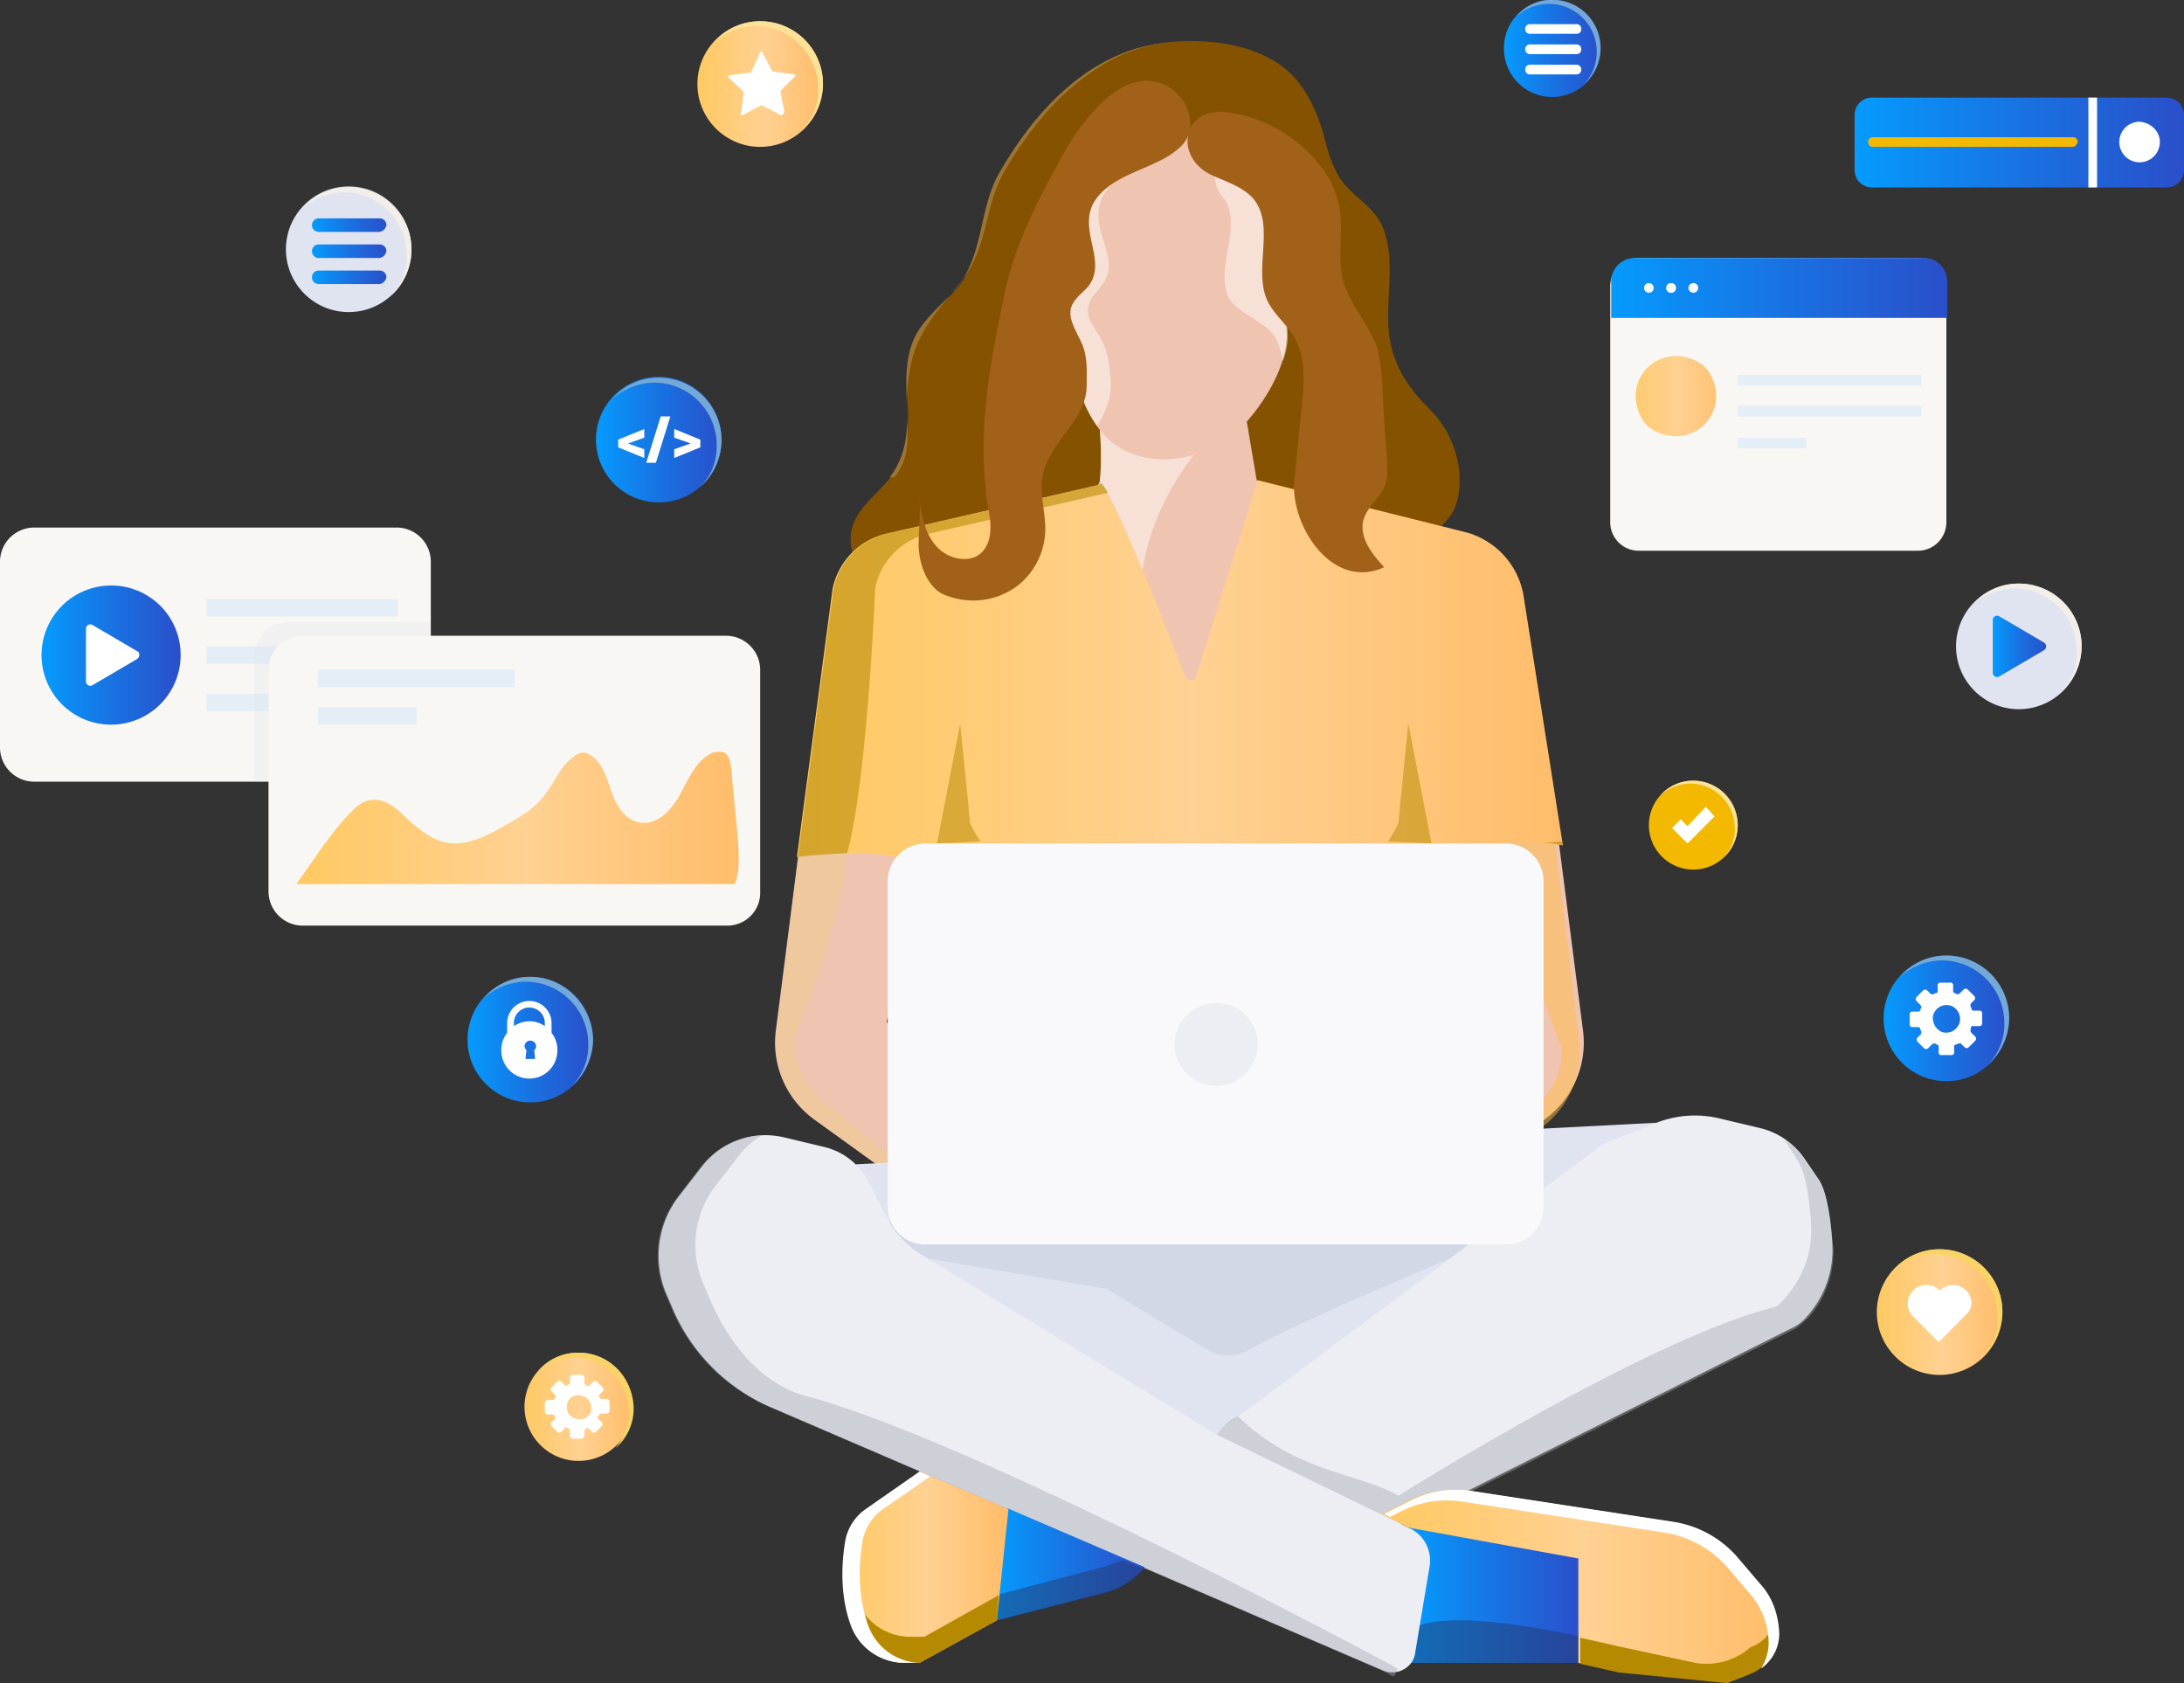 <svg id="Layer_9_Kopie" xmlns="http://www.w3.org/2000/svg" xmlns:xlink="http://www.w3.org/1999/xlink" viewBox="0 0 764.742 589.2">
  <rect x="0" y="0" width="764.742" height="589.2" fill="#333333" stroke="none"/>
  <defs>
    <style>
      .cls-1 {
        fill: #efc4b1;
      }

      .cls-2 {
        fill: #efcd88;
      }

      .cls-16, .cls-2, .cls-22, .cls-3, .cls-7 {
        opacity: 0.47;
      }

      .cls-3 {
        fill: #ffbe43;
      }

      .cls-4 {
        fill: #855300;
      }

      .cls-5 {
        fill: #39465d;
      }

      .cls-6 {
        fill: #9d7533;
      }

      .cls-18, .cls-7 {
        fill: #fff;
      }

      .cls-8 {
        fill: url(#linear-gradient);
      }

      .cls-9 {
        opacity: 0.57;
      }

      .cls-10, .cls-24 {
        fill: #b68a00;
      }

      .cls-11 {
        fill: #e0e4f0;
      }

      .cls-12, .cls-16 {
        fill: #263866;
      }

      .cls-12 {
        opacity: 0.07;
      }

      .cls-13 {
        fill: #eceef4;
      }

      .cls-14 {
        fill: #a8abb4;
        opacity: 0.43;
      }

      .cls-15 {
        fill: url(#linear-gradient-2);
      }

      .cls-17 {
        fill: url(#linear-gradient-3);
      }

      .cls-19 {
        fill: url(#linear-gradient-4);
      }

      .cls-20 {
        fill: url(#linear-gradient-5);
      }

      .cls-21 {
        fill: #f9f9fb;
      }

      .cls-23 {
        fill: #a26119;
      }

      .cls-24 {
        opacity: 0.52;
      }

      .cls-25 {
        fill: #f3b800;
      }

      .cls-26 {
        fill: #fae399;
      }

      .cls-27 {
        fill: url(#linear-gradient-6);
      }

      .cls-28 {
        fill: #74a8d7;
      }

      .cls-29 {
        fill: #f9f7f3;
      }

      .cls-30 {
        fill: url(#linear-gradient-7);
      }

      .cls-31 {
        fill: #e3eef7;
      }

      .cls-32 {
        fill: url(#linear-gradient-8);
      }

      .cls-33 {
        fill: url(#linear-gradient-9);
      }

      .cls-34 {
        fill: #f8d466;
      }

      .cls-35 {
        fill: url(#linear-gradient-10);
      }

      .cls-36 {
        fill: #f3efe8;
      }

      .cls-37 {
        fill: url(#linear-gradient-11);
      }

      .cls-38 {
        fill: url(#linear-gradient-12);
      }

      .cls-39 {
        fill: url(#linear-gradient-13);
      }

      .cls-40 {
        fill: url(#linear-gradient-14);
      }

      .cls-41 {
        fill: url(#linear-gradient-15);
      }

      .cls-42 {
        fill: #dfe2ec;
        opacity: 0.3;
      }

      .cls-43 {
        fill: url(#linear-gradient-16);
      }

      .cls-44 {
        fill: url(#linear-gradient-17);
      }

      .cls-45 {
        fill: url(#linear-gradient-18);
      }

      .cls-46 {
        fill: url(#linear-gradient-19);
      }

      .cls-47 {
        fill: url(#linear-gradient-20);
      }

      .cls-48 {
        fill: url(#linear-gradient-21);
      }
    </style>
    <linearGradient id="linear-gradient" y1="0.499" x2="1" y2="0.499" gradientUnits="objectBoundingBox">
      <stop offset="0" stop-color="#ffc962"/>
      <stop offset="0.516" stop-color="#ffd192"/>
      <stop offset="1" stop-color="#ffbd6a"/>
    </linearGradient>
    <linearGradient id="linear-gradient-2" x1="0.002" y1="0.502" x2="0.998" y2="0.502" gradientUnits="objectBoundingBox">
      <stop offset="0" stop-color="#059bfd"/>
      <stop offset="0.47" stop-color="#1775e4"/>
      <stop offset="1" stop-color="#2a4fca"/>
    </linearGradient>
    <linearGradient id="linear-gradient-3" x1="0.001" y1="0.501" x2="1.006" y2="0.501" xlink:href="#linear-gradient"/>
    <linearGradient id="linear-gradient-4" x1="-0.002" y1="0.505" x2="0.996" y2="0.505" xlink:href="#linear-gradient-2"/>
    <linearGradient id="linear-gradient-5" x1="-0.004" y1="0.5" x2="0.993" y2="0.5" xlink:href="#linear-gradient"/>
    <linearGradient id="linear-gradient-6" x1="0.003" y1="0.503" x2="1" y2="0.503" xlink:href="#linear-gradient-2"/>
    <linearGradient id="linear-gradient-7" x1="0.001" y1="0.498" x2="1.003" y2="0.498" xlink:href="#linear-gradient-2"/>
    <linearGradient id="linear-gradient-8" x1="0.001" y1="0.501" x2="0.998" y2="0.501" xlink:href="#linear-gradient-2"/>
    <linearGradient id="linear-gradient-9" x1="-0.006" y1="0.501" x2="1.002" y2="0.501" xlink:href="#linear-gradient"/>
    <linearGradient id="linear-gradient-10" x1="0.004" y1="0.501" x2="1.001" y2="0.501" xlink:href="#linear-gradient"/>
    <linearGradient id="linear-gradient-11" x1="-0.002" y1="0.463" x2="0.995" y2="0.463" xlink:href="#linear-gradient-2"/>
    <linearGradient id="linear-gradient-12" x1="-0.002" y1="0.465" x2="0.995" y2="0.465" xlink:href="#linear-gradient-2"/>
    <linearGradient id="linear-gradient-13" x1="-0.002" y1="0.467" x2="0.995" y2="0.467" xlink:href="#linear-gradient-2"/>
    <linearGradient id="linear-gradient-14" x1="0.004" y1="0.5" x2="1.003" y2="0.5" xlink:href="#linear-gradient-2"/>
    <linearGradient id="linear-gradient-15" x1="-0.008" y1="0.498" x2="1.002" y2="0.498" xlink:href="#linear-gradient-2"/>
    <linearGradient id="linear-gradient-16" x1="0" y1="0.5" x2="1.003" y2="0.5" xlink:href="#linear-gradient"/>
    <linearGradient id="linear-gradient-17" x1="-0.001" y1="0.498" x2="0.998" y2="0.498" xlink:href="#linear-gradient-2"/>
    <linearGradient id="linear-gradient-18" x1="0.002" y1="0.5" x2="0.997" y2="0.5" xlink:href="#linear-gradient"/>
    <linearGradient id="linear-gradient-19" x1="0" y1="0.498" x2="0.999" y2="0.498" xlink:href="#linear-gradient-2"/>
    <linearGradient id="linear-gradient-20" x1="-0.002" y1="0.499" x2="0.995" y2="0.499" xlink:href="#linear-gradient-2"/>
    <linearGradient id="linear-gradient-21" x1="0.002" y1="0.496" x2="1.002" y2="0.496" xlink:href="#linear-gradient"/>
  </defs>
  <g id="Group_132" data-name="Group 132" transform="translate(230.306 14.206)">
    <path id="XMLID_70_" class="cls-1" d="M91.614,81.1,80.452,168.026a33.27,33.27,0,0,0,13.191,30.441l38.9,28.073L141,181.893l-21.647-17.25,15.22-78.47Z" transform="translate(-39.158 179)"/>
    <path id="Path_539" data-name="Path 539" class="cls-2" d="M104.567,197.93c-9.809-6.765-19.279-16.573-17.588-28.411,0,0,28.411-69.338,14.882-86.926-1.691-2.029-10.823-1.015-10.823-1.015L80.552,167.49A33.27,33.27,0,0,0,93.743,197.93L132.64,226l1.353-3.382Z" transform="translate(-38.919 179.536)"/>
    <path id="XMLID_69_" class="cls-1" d="M195.382,81.1l11.162,86.926a33.271,33.271,0,0,1-13.191,30.441l-38.9,28.073L146,181.893l21.647-17.25-15.22-78.47Z" transform="translate(117.513 179)"/>
    <path id="Path_540" data-name="Path 540" class="cls-3" d="M177.126,198.83c9.809-6.765,19.279-16.573,17.588-28.411,0,0-28.411-69.338-14.882-86.926,1.691-2.029,10.823-1.015,10.823-1.015l10.485,85.911A33.271,33.271,0,0,1,187.95,198.83l-38.9,28.073-1.353-3.382Z" transform="translate(121.563 181.68)"/>
    <g id="XMLID_68_" transform="translate(67.554 0.19)">
      <path id="Path_541" data-name="Path 541" class="cls-4" d="M292.817,135.3c-2.706-3.044-5.75-5.75-8.118-9.132a37.984,37.984,0,0,1-7.779-17.25c-2.029-11.838,1.691-24.014-1.353-35.853-2.706-11.838-12.853-13.529-17.588-23.338-2.368-4.4-3.382-9.47-4.735-14.206-2.368-7.441-5.75-14.882-11.5-20.294C227.538,2.037,199.127,1.7,182.215,9.139c-18.265,7.779-31.794,24.014-41.6,40.926-7.441,12.853-5.412,28.411-14.882,40.25-4.735,5.75-11.162,10.485-14.544,16.912-4.059,7.779-3.382,17.25-3.044,26.044.338,8.456-.676,16.912-6.088,23.676-6.426,8.118-16.235,13.529-13.529,25.706,1.691,7.779,8.118,14.206,15.22,17.588,7.441,3.382,15.559,4.4,23.676,4.735,18.941.676,39.235-2.706,53.779-15.22,4.4-3.721,8.456-8.794,14.544-10.147,5.073-1.015,6.426,1.353,10.823,2.706,10.485,3.721,25.367,2.706,35.176-1.691,6.088-2.706,11.5-7.441,18.265-7.779,8.794-.338,13.867,7.441,22.661,6.765a21.5,21.5,0,0,0,16.912-11.838C303.64,156.947,300.258,144.094,292.817,135.3Z" transform="translate(-88.064 -4.256)"/>
    </g>
    <g id="Group_127" data-name="Group 127" transform="translate(81.206)">
      <g id="Group_124" data-name="Group 124" transform="translate(96.396 175.167)">
        <path id="Path_542" data-name="Path 542" class="cls-5" d="M130.07,59.07c-4.059-1.353-5.412-3.382-9.471-3.044,2.706.338,4.4,2.029,7.441,3.044a41.027,41.027,0,0,0,14.544,2.368A54.417,54.417,0,0,1,130.07,59.07Z" transform="translate(-120.6 -55.989)"/>
      </g>
      <g id="Group_125" data-name="Group 125">
        <path id="Path_543" data-name="Path 543" class="cls-6" d="M172.261,9.273C154,17.053,140.467,33.288,130.658,50.2c-7.441,12.853-5.412,28.411-14.882,40.25-4.735,5.75-11.162,10.485-14.544,16.912-4.059,7.779-3.382,17.25-3.044,26.044.338,8.456-.676,16.912-6.088,23.676h1.691c5.412-6.765,4.735-13.868,4.4-22.323-.338-8.794.676-19.617,5.073-27.4,3.382-6.765,9.809-13.529,14.206-19.279,9.47-12.176,7.441-25.367,14.882-38.22,9.809-16.912,23.338-32.808,41.6-40.926,7.1-3.044,16.235-4.735,25.367-4.735C189.511,4.2,179.7,5.891,172.261,9.273Z" transform="translate(-92.1 -4.2)"/>
      </g>
      <g id="Group_126" data-name="Group 126" transform="translate(158.969 168.765)">
        <path id="Path_544" data-name="Path 544" class="cls-5" d="M139.776,54.109H139.1c8.118.338,13.191,7.441,21.647,6.426h0C152.629,60.2,147.894,53.771,139.776,54.109Z" transform="translate(-139.1 -54.096)"/>
      </g>
    </g>
    <path id="XMLID_67_" class="cls-1" d="M156.546,44.891s1.353,13.191,0,21.985L100.4,92.92c-9.809,2.029-.676,105.19-.676,105.19H258.353s16.912-107.22,6.765-110.264L211.677,65.185,207.957,43.2Z" transform="translate(-1.943 88.71)"/>
    <path id="Path_545" data-name="Path 545" class="cls-7" d="M158.575,147.275c11.5-9.471,13.191-50.735,13.191-50.735,4.059-26.044,21.309-43.97,21.309-43.97l15.559-8.118L208.3,43.1l-51.75,2.029s1.353,13.191,0,21.985L100.4,93.158c-9.809,2.029-.676,105.19-.676,105.19h34.838S151.134,153.7,158.575,147.275Z" transform="translate(-1.943 88.472)"/>
    <path id="XMLID_66_" class="cls-8" d="M218.807,119.376S189.381,42.6,188.028,51.391L114.294,68.3A25.041,25.041,0,0,0,95.015,87.582L82.5,181.61c13.868-2.368,40.926-2.706,49.044,6.426,3.382,4.059.338,15.559.338,15.559L144.4,232.683l138,4.4,17.25-54.455s27.735-9.47,51.073-5.073L336.85,89.611a27.811,27.811,0,0,0-19.956-21.647L243.837,49.7l-21.985,70.014Z" transform="translate(-33.764 104.196)"/>
    <g id="Group_128" data-name="Group 128" class="cls-9" transform="translate(49.074 154.999)">
      <path id="Path_546" data-name="Path 546" class="cls-10" d="M109.659,86.8a24.586,24.586,0,0,1,19.279-19.279L191.172,53.32c-1.691-3.044-2.706-4.059-3.044-2.706L114.394,67.526A25.041,25.041,0,0,0,95.115,86.8L82.6,180.833c4.059-.676,17.25-1.353,17.25-1.353C106.953,153.775,109.659,86.8,109.659,86.8Z" transform="translate(-82.6 -50.026)"/>
      <path id="Path_547" data-name="Path 547" class="cls-10" d="M159.7,87.438a51.309,51.309,0,0,1,7.1,1.015l-.338-1.353C164.1,87.1,162.068,87.438,159.7,87.438Z" transform="translate(101.077 38.296)"/>
    </g>
    <path id="XMLID_65_" class="cls-11" d="M88.6,130.744l12.853,56.147,114.322,57.161,110.94-77.117L368.994,116.2Z" transform="translate(-19.232 262.62)"/>
    <path id="XMLID_64_" class="cls-12" d="M92,127.07l.676,31.117,75.764,12.853,35.176,21.309a13.6,13.6,0,0,0,13.868.338c29.088-15.9,101.47-44.647,101.47-44.647l1.691-30.441Z" transform="translate(-11.132 265.955)"/>
    <path id="XMLID_63_" class="cls-13" d="M125.8,226.895l135.969-101.47,18.6-7.441a37.079,37.079,0,0,1,22.661-1.353l14.206,3.382A26.36,26.36,0,0,1,332.121,130.5l5.073,7.441c4.059,6.088,4.735,23,4.735,23a34.722,34.722,0,0,1-8.794,24.691,14.32,14.32,0,0,1-4.4,3.721L163.005,272.556Z" transform="translate(69.39 260.836)"/>
    <path id="Path_548" data-name="Path 548" class="cls-14" d="M336.957,132.444,331.883,125a23.678,23.678,0,0,0-7.1-7.1l4.735,7.441c4.059,6.088,4.735,23,4.735,23a34.722,34.722,0,0,1-8.794,24.691c-1.353,1.691-2.706,3.382-4.4,3.721C275.4,188.59,189.826,242.708,189.826,242.708c-14.544-8.118-35.853-8.118-55.808-27.4-1.691-1.691-8.118,6.088-8.118,6.088l37.205,46,165.734-83.205a42.847,42.847,0,0,0,4.4-3.721,34.722,34.722,0,0,0,8.794-24.691C341.692,155.444,341.016,138.532,336.957,132.444Z" transform="translate(69.628 266.67)"/>
    <path id="XMLID_62_" class="cls-15" d="M146,158.1l59.867,10.823v36.529H146Z" transform="translate(117.513 362.439)"/>
    <path id="Path_549" data-name="Path 549" class="cls-16" d="M147.344,182.6h59.529v-9.132s-48.367-11.5-59.867-2.029C143.285,174.817,147.344,182.6,147.344,182.6Z" transform="translate(116.169 385.295)"/>
    <path id="XMLID_61_" class="cls-13" d="M126.059,121.574l-14.206-3.382a28,28,0,0,0-28.411,10.147l-8.118,10.485a34.122,34.122,0,0,0-4.735,33.485l2.029,4.735a65.7,65.7,0,0,0,34.5,35.514L321.9,304.9c4.735,2.029,10.485-1.015,11.162-6.088l5.073-30.441a12.48,12.48,0,0,0-6.765-13.191l-68.323-33.147L159.882,159.118a33.131,33.131,0,0,1-11.5-12.176l-6.426-12.515A23.513,23.513,0,0,0,126.059,121.574Z" transform="translate(-67.853 265.701)"/>
    <path id="Path_550" data-name="Path 550" class="cls-14" d="M120.209,208.823c-16.573-4.4-28.073-19.617-34.5-35.514l-2.029-4.735a34.121,34.121,0,0,1,4.735-33.485L96.533,124.6a26.752,26.752,0,0,1,8.118-7.1,28.674,28.674,0,0,0-21.309,10.823l-8.118,10.485a34.121,34.121,0,0,0-4.735,33.485l2.029,4.735a65.7,65.7,0,0,0,34.5,35.514L321.8,304.88c4.4,2.029,3.721,3.382,5.412-.676C327.545,304.2,179.061,224.381,120.209,208.823Z" transform="translate(-68.091 265.717)"/>
    <path id="XMLID_60_" class="cls-17" d="M143.1,162.686l10.147-5.073a35.3,35.3,0,0,1,20.294-3.044l70.69,10.823a37.142,37.142,0,0,1,22.661,12.515l7.779,9.132a26.53,26.53,0,0,1,6.426,17.25h0a15.093,15.093,0,0,1-9.809,14.206l-8.118,3.044-37.882-3.721-13.529-3.044V178.244l-59.529-10.823Z" transform="translate(110.604 353.118)"/>
    <g id="Group_129" data-name="Group 129" transform="translate(323.042 551.995)">
      <path id="Path_551" data-name="Path 551" class="cls-10" d="M223.129,177.885l-1.691,1.353A23.336,23.336,0,0,1,203.85,183.3l-26.72-5.75L163.6,174.5v9.132l13.529,3.044,37.882,3.721,7.779-3.044a15.812,15.812,0,0,0,10.147-14.882,26.111,26.111,0,0,0-.676-5.073A14.313,14.313,0,0,1,223.129,177.885Z" transform="translate(-163.6 -167.4)"/>
    </g>
    <path id="XMLID_58_" class="cls-18" d="M274.872,187.038l-7.779-9.132a37.142,37.142,0,0,0-22.661-12.515l-70.69-10.823a34.481,34.481,0,0,0-20.294,3.044L143.3,162.686l2.029,1.015,4.735-2.368a35.3,35.3,0,0,1,20.294-3.044l70.69,10.823a37.142,37.142,0,0,1,22.661,12.515l7.779,9.132a26.53,26.53,0,0,1,6.426,17.25,16.765,16.765,0,0,1-2.706,8.794,14.938,14.938,0,0,0,6.426-12.515C281.3,197.862,279.269,191.773,274.872,187.038Z" transform="translate(111.081 353.118)"/>
    <path id="XMLID_57_" class="cls-19" d="M141.42,185.526l-38.22,9.809,3.721-39.235,48.029,20.632h0A26.985,26.985,0,0,1,141.42,185.526Z" transform="translate(15.55 357.674)"/>
    <path id="Path_552" data-name="Path 552" class="cls-16" d="M141.42,163.529l-37.206,9.809-1.015,9.471L141.42,173a27.189,27.189,0,0,0,13.529-8.456l-7.441-3.044A42.825,42.825,0,0,0,141.42,163.529Z" transform="translate(15.55 370.539)"/>
    <path id="XMLID_56_" class="cls-20" d="M141.061,204.388,114,219.27h-4.735A20,20,0,0,1,89.988,205.4c-2.368-7.1-3.721-16.573-1.691-28.75a17.434,17.434,0,0,1,7.1-11.162L114.341,152.3l30.779,13.191Z" transform="translate(-22.312 348.621)"/>
    <path id="Path_553" data-name="Path 553" class="cls-10" d="M115.694,195.605h-4.735A20,20,0,0,1,91.68,181.738c-2.029-6.088-3.044-13.868-2.368-23.338a7.71,7.71,0,0,0-1.015,3.721c-2.029,12.176-.676,21.985,1.691,28.75a20,20,0,0,0,19.279,13.868H114l27.059-14.882.676-8.794Z" transform="translate(-22.312 363.154)"/>
    <path id="XMLID_55_" class="cls-18" d="M95.977,205.4c-2.368-7.1-3.721-16.573-1.691-28.75a17.434,17.434,0,0,1,7.1-11.162l16.573-11.5-3.721-1.691L95.3,165.491a17.434,17.434,0,0,0-7.1,11.162c-2.029,12.176-.676,21.985,1.691,28.75a20,20,0,0,0,19.279,13.868H113.9A19.862,19.862,0,0,1,95.977,205.4Z" transform="translate(-22.55 348.622)"/>
    <path id="XMLID_54_" class="cls-21" d="M308.368,227.666H105.091A13.207,13.207,0,0,1,91.9,214.475V100.491A13.207,13.207,0,0,1,105.091,87.3H308.368a13.207,13.207,0,0,1,13.191,13.191V214.813A13.14,13.14,0,0,1,308.368,227.666Z" transform="translate(-11.371 193.771)"/>
    <path id="XMLID_53_" class="cls-13" d="M150.688,118.344A14.544,14.544,0,1,1,136.144,103.8,14.436,14.436,0,0,1,150.688,118.344Z" transform="translate(59.384 233.079)"/>
    <g id="XMLID_52_" transform="translate(140.309 32.583)">
      <path id="Path_554" data-name="Path 554" class="cls-1" d="M192.191,41.456c-3.382-13.191-9.47-21.309-24.691-25.367-10.823-2.706-22.323-2.368-33.485-2.029a31.274,31.274,0,0,0-9.809,1.353c-10.485,4.4-7.1,16.912-8.118,24.691-.676,5.412-3.382,10.485-5.073,15.9-3.044,10.485-.676,21.647,1.691,32.47,3.044,12.176,6.765,30.1,20.632,36.529,14.544,6.765,32.132.676,41.941-10.147,7.441-8.118,14.882-21.309,14.206-31.794-.338-7.441-2.368-15.22,0-22.323a62.268,62.268,0,0,0,3.044-8.456C193.882,48.558,193.205,44.838,192.191,41.456Z" transform="translate(-109.574 -13.833)"/>
    </g>
    <g id="Group_130" data-name="Group 130" class="cls-22" transform="translate(140.309 32.555)">
      <path id="Path_555" data-name="Path 555" class="cls-18" d="M153.294,14.755c.338-.338.338-.338.338-.676a189.761,189.761,0,0,0-19.617,0,31.274,31.274,0,0,0-9.809,1.353c-10.485,4.4-7.1,16.912-8.118,24.691-.676,5.412-3.382,10.485-5.073,15.9-3.044,10.485-.676,21.647,1.691,32.47,2.029,8.456,4.4,19.617,10.485,27.735,2.706-4.735,5.073-9.809,4.735-15.22-.338-4.735-.676-9.47-2.706-13.868s-6.426-8.456-5.073-13.191c.676-3.044,3.721-5.412,5.412-8.118,6.088-9.809-7.441-20.294.676-31.794C132.662,24.9,145.853,22.534,153.294,14.755Z" transform="translate(-109.574 -13.825)"/>
    </g>
    <g id="Group_131" data-name="Group 131" class="cls-22" transform="translate(190.793 33.823)">
      <path id="Path_556" data-name="Path 556" class="cls-18" d="M131.941,15.215c-1.691-.338-3.044-.676-4.735-1.015L124.5,19.612c5.073,2.368,3.044,11.162,6.765,15.22,8.118,9.47-2.706,24.353,2.368,35.514,2.368,5.073,13.529,8.794,16.235,13.868a24.767,24.767,0,0,1,2.706,8.456,24.976,24.976,0,0,0,1.691-10.823c-.338-7.441-2.368-15.22,0-22.323a62.264,62.264,0,0,0,3.044-8.456c.676-3.382,0-7.1-.676-10.485C153.25,27.391,147.162,19.273,131.941,15.215Z" transform="translate(-124.5 -14.2)"/>
    </g>
    <g id="XMLID_51_" transform="translate(185.509 24.954)">
      <path id="Path_557" data-name="Path 557" class="cls-23" d="M192.147,142.211c1.015-2.706.676-5.75.676-8.794-.676-8.794-1.353-17.926-1.691-26.72a70.42,70.42,0,0,0-1.691-12.176c-2.706-8.118-9.132-14.882-11.838-23-2.029-7.1-.676-14.544-1.015-21.985C176.25,29.579,154.6,13.344,136,11.653c-15.22-1.353-17.588,15.9-4.735,21.985,5.073,2.368,10.823,4.059,14.544,8.118,8.118,9.47,0,24.691,5.073,35.853,2.368,5.073,7.1,8.456,9.809,13.529,3.721,6.765,3.044,15.22,2.368,22.662-1.015,8.794-1.691,17.588-2.706,26.382-1.691,15.9,13.191,39.235,31.456,30.779-4.059-4.4-8.456-9.809-7.441-15.9C185.721,149.652,190.456,146.608,192.147,142.211Z" transform="translate(-122.938 -11.578)"/>
    </g>
    <path id="Path_558" data-name="Path 558" class="cls-24" d="M143.7,116.164s3.721-5.75,3.721-7.1S150.8,74.9,150.8,74.9l8.118,41.941Z" transform="translate(112.034 164.23)"/>
    <path id="Path_559" data-name="Path 559" class="cls-24" d="M112.22,116.164s-3.721-5.75-3.721-7.1S105.118,74.9,105.118,74.9L97,116.841Z" transform="translate(0.779 164.23)"/>
    <g id="XMLID_50_" transform="translate(91.353 14.104)">
      <path id="Path_560" data-name="Path 560" class="cls-23" d="M181.349,9.825c-15.22-7.1-29.764,13.529-35.853,24.691-8.794,15.9-17.25,32.132-20.632,50.058-5.073,24.014-9.471,48.367-5.412,73.058,1.015,5.412,1.691,11.5-2.029,15.559-4.059,4.4-11.838,2.706-15.9-1.691s-5.412-10.485-6.088-16.573c.338,5.412-.338,10.823-.338,16.573.338,5.412,2.029,11.162,6.088,14.882,1.691,1.691,4.059,2.368,6.426,3.044a25.846,25.846,0,0,0,22.662-4.735,25.545,25.545,0,0,0,9.132-21.309c-.676-9.132-3.044-15.22,1.691-23.676,4.4-8.118,12.853-14.882,12.853-24.691,0-4.735.338-9.47-1.353-13.868s-5.412-9.132-4.059-13.529c1.015-3.044,4.059-5.073,6.088-7.441,7.1-9.47-5.412-20.97,3.382-31.456,7.1-8.456,20.632-9.809,28.411-16.912C193.864,25.383,189.467,13.545,181.349,9.825Z" transform="translate(-95.1 -8.37)"/>
    </g>
  </g>
  <g id="Group_133" data-name="Group 133" transform="translate(577.362 273.291)">
    <path id="XMLID_49_" class="cls-25" d="M201.817,96.359A15.559,15.559,0,1,1,186.259,80.8,15.737,15.737,0,0,1,201.817,96.359Z" transform="translate(-170.7 -80.8)"/>
    <path id="Path_561" data-name="Path 561" class="cls-26" d="M183.4,80.8a15.268,15.268,0,0,0-11.5,5.073,16.122,16.122,0,0,1,10.485-4.059,15.738,15.738,0,0,1,15.559,15.559,14.551,14.551,0,0,1-4.059,10.485A15.562,15.562,0,0,0,183.4,80.8Z" transform="translate(-167.841 -80.8)"/>
    <g id="XMLID_47_" transform="translate(8.118 9.132)">
      <path id="XMLID_48_" class="cls-18" d="M178.512,96.353,173.1,90.941l3.044-3.044,2.368,2.368,6.426-6.765,3.044,3.382Z" transform="translate(-173.1 -83.5)"/>
    </g>
  </g>
  <g id="Group_135" data-name="Group 135" transform="translate(208.689 131.91)">
    <circle id="XMLID_46_" class="cls-27" cx="21.985" cy="21.985" r="21.985"/>
    <path id="Path_562" data-name="Path 562" class="cls-28" d="M79.635,39.1A21.084,21.084,0,0,0,63.4,46.541a22.343,22.343,0,0,1,14.544-5.75A21.941,21.941,0,0,1,99.929,62.776a20.161,20.161,0,0,1-5.75,14.544,22.264,22.264,0,0,0,7.441-16.235A21.941,21.941,0,0,0,79.635,39.1Z" transform="translate(-57.65 -38.762)"/>
    <g id="Group_134" data-name="Group 134" transform="translate(7.779 13.868)">
      <path id="Path_563" data-name="Path 563" class="cls-18" d="M67.382,49.473h0l5.75,2.029v3.044L64,50.826V48.121L73.132,44.4v3.044Z" transform="translate(-64 -40.003)"/>
      <path id="Path_564" data-name="Path 564" class="cls-18" d="M70.282,59.335H66.9L71.973,43.1h3.382Z" transform="translate(-57.091 -43.1)"/>
      <path id="Path_565" data-name="Path 565" class="cls-18" d="M75.55,49.473h0L69.8,47.444V44.4l9.132,3.721v2.706L69.8,54.547V51.5Z" transform="translate(-50.183 -40.003)"/>
    </g>
  </g>
  <g id="Group_137" data-name="Group 137" transform="translate(0 184.675)">
    <path id="Path_566" data-name="Path 566" class="cls-29" d="M139.013,143.555H11.838A11.984,11.984,0,0,1,0,131.717V66.438A11.984,11.984,0,0,1,11.838,54.6H139.013a11.984,11.984,0,0,1,11.838,11.838v65.279A11.984,11.984,0,0,1,139.013,143.555Z" transform="translate(0 -54.6)"/>
    <g id="Group_136" data-name="Group 136" transform="translate(14.544 20.294)">
      <path id="XMLID_45_" class="cls-30" d="M53.005,84.953A24.353,24.353,0,1,1,28.653,60.6,24.251,24.251,0,0,1,53.005,84.953Z" transform="translate(-4.3 -60.6)"/>
      <path id="XMLID_44_" class="cls-18" d="M26.826,76.725,11.268,85.857A1.518,1.518,0,0,1,8.9,84.5V66.24a1.518,1.518,0,0,1,2.368-1.353l15.559,9.132C27.841,74.357,27.841,76.049,26.826,76.725Z" transform="translate(6.659 -51.019)"/>
    </g>
    <rect id="Rectangle_154" data-name="Rectangle 154" class="cls-31" width="66.97" height="6.088" transform="translate(72.382 25.029)"/>
    <rect id="Rectangle_155" data-name="Rectangle 155" class="cls-31" width="66.97" height="6.088" transform="translate(72.382 41.603)"/>
    <rect id="Rectangle_156" data-name="Rectangle 156" class="cls-31" width="33.485" height="6.088" transform="translate(72.382 58.176)"/>
  </g>
  <g id="Group_139" data-name="Group 139" transform="translate(659.552 334.511)">
    <circle id="XMLID_43_" class="cls-32" cx="21.985" cy="21.985" r="21.985"/>
    <path id="Path_567" data-name="Path 567" class="cls-28" d="M212.935,98.9a21.085,21.085,0,0,0-16.235,7.441,22.343,22.343,0,0,1,14.544-5.75,21.941,21.941,0,0,1,21.985,21.985,20.162,20.162,0,0,1-5.75,14.544,22.264,22.264,0,0,0,7.441-16.235A21.941,21.941,0,0,0,212.935,98.9Z" transform="translate(-190.95 -98.9)"/>
    <g id="Group_138" data-name="Group 138" transform="translate(9.132 9.47)">
      <path id="XMLID_40_" class="cls-18" d="M219.347,116.92h2.706a.9.9,0,0,0,1.015-1.015v-3.382a.9.9,0,0,0-1.015-1.015h-2.029a.727.727,0,0,1-.676-.676c0-.338,0-.338-.338-.676v-1.015l1.353-1.353a1.029,1.029,0,0,0,0-1.353l-2.368-2.368a1.029,1.029,0,0,0-1.353,0l-1.353,1.353a1.243,1.243,0,0,1-1.015.338c-.338,0-.338-.338-.676-.338a.727.727,0,0,1-.676-.676v-2.029a.9.9,0,0,0-1.015-1.015h-3.382a.9.9,0,0,0-1.015,1.015v2.029a.727.727,0,0,1-.676.676c-.338,0-.338,0-.676.338h-1.015l-1.353-1.353a1.029,1.029,0,0,0-1.353,0l-2.368,2.368a1.029,1.029,0,0,0,0,1.353l1.353,1.353a1.243,1.243,0,0,1,.338,1.015c0,.338-.338.338-.338.676a.727.727,0,0,1-.677.676h-2.029a.9.9,0,0,0-1.015,1.015v3.382a.9.9,0,0,0,1.015,1.015h2.029a.727.727,0,0,1,.677.676c0,.338,0,.338.338.676v1.015l-1.353,1.353a1.029,1.029,0,0,0,0,1.353l2.368,2.368a1.029,1.029,0,0,0,1.353,0l1.353-1.353a1.243,1.243,0,0,1,1.015-.338c.338,0,.338.338.676.338a.727.727,0,0,1,.676.676v2.029a.9.9,0,0,0,1.015,1.015h3.382a.9.9,0,0,0,1.015-1.015v-2.029a.727.727,0,0,1,.676-.676c.338,0,.338,0,.676-.338h1.015l1.353,1.353a1.029,1.029,0,0,0,1.353,0l2.368-2.368a1.029,1.029,0,0,0,0-1.353l-1.353-1.353a1.242,1.242,0,0,1-.338-1.015A3.5,3.5,0,0,1,219.347,116.92Zm-13.529-3.382a4.905,4.905,0,0,1,6.426-3.721,4.98,4.98,0,0,1,3.044,5.412,4.905,4.905,0,0,1-6.426,3.721A5.493,5.493,0,0,1,205.818,113.538Z" transform="translate(-197.7 -101.7)"/>
    </g>
  </g>
  <g id="Group_141" data-name="Group 141" transform="translate(183.66 473.525)">
    <path id="XMLID_39_" class="cls-33" d="M92.182,158.941A18.941,18.941,0,1,1,73.241,140,18.91,18.91,0,0,1,92.182,158.941Z" transform="translate(-54.3 -140)"/>
    <path id="Path_568" data-name="Path 568" class="cls-34" d="M69.906,140A18.206,18.206,0,0,0,55.7,146.426a19.177,19.177,0,0,1,31.794,14.206,19.435,19.435,0,0,1-4.735,12.853,18.206,18.206,0,0,0,6.426-14.206C88.847,148.456,80.391,140,69.906,140Z" transform="translate(-50.965 -140)"/>
    <g id="Group_140" data-name="Group 140" transform="translate(7.103 7.779)">
      <path id="XMLID_36_" class="cls-18" d="M75.679,155.829h2.368a1.08,1.08,0,0,0,1.015-1.015v-3.044a1.08,1.08,0,0,0-1.015-1.015H76.356a1.181,1.181,0,0,1-.676-.338c0-.338,0-.338-.338-.338V149.4l1.353-1.353a1.029,1.029,0,0,0,0-1.353l-2.029-2.029a1.029,1.029,0,0,0-1.353,0l-1.353,1.353c-.338.338-.676.338-.676,0-.338,0-.338,0-.676-.338-.338,0-.338-.338-.338-.676v-1.691a1.08,1.08,0,0,0-1.015-1.015H66.209a1.08,1.08,0,0,0-1.015,1.015v1.691a1.181,1.181,0,0,1-.338.676c-.338,0-.338,0-.676.338H63.5l-1.353-1.353a1.029,1.029,0,0,0-1.353,0L58.768,146.7a1.029,1.029,0,0,0,0,1.353l1.353,1.353c.338.338.338.676,0,.676,0,.338,0,.338-.338.676,0,.338-.338.338-.676.338H57.415a1.08,1.08,0,0,0-1.015,1.015v3.044a1.08,1.08,0,0,0,1.015,1.015h1.691a1.181,1.181,0,0,1,.676.338.331.331,0,0,0,.338.338v.676l-1.353,1.353a1.029,1.029,0,0,0,0,1.353l2.029,2.029a1.029,1.029,0,0,0,1.353,0L63.5,160.9c.338-.338.676-.338.676,0,.338,0,.338,0,.676.338.338,0,.338.338.338.676v1.691a1.08,1.08,0,0,0,1.015,1.015h3.044a1.08,1.08,0,0,0,1.015-1.015v-1.691a1.181,1.181,0,0,1,.338-.676.331.331,0,0,0,.338-.338h.676l1.353,1.353a1.029,1.029,0,0,0,1.353,0l2.029-2.029a1.029,1.029,0,0,0,0-1.353L75,157.52c-.338-.338-.338-.676,0-.676A1.2,1.2,0,0,0,75.679,155.829Zm-11.5-3.044c.338-2.706,3.044-4.059,5.75-3.044a4.529,4.529,0,0,1,2.706,4.735c-.338,2.706-3.044,4.059-5.75,3.044A4.147,4.147,0,0,1,64.179,152.785Z" transform="translate(-56.4 -142.3)"/>
    </g>
  </g>
  <g id="Group_142" data-name="Group 142" transform="translate(244.203 7.441)">
    <circle id="XMLID_35_" class="cls-35" cx="21.985" cy="21.985" r="21.985"/>
    <path id="Path_569" data-name="Path 569" class="cls-26" d="M90.135,2.2A21.084,21.084,0,0,0,73.9,9.641a22.343,22.343,0,0,1,14.544-5.75,21.941,21.941,0,0,1,21.985,21.985,20.161,20.161,0,0,1-5.75,14.544,22.264,22.264,0,0,0,7.441-16.235A21.941,21.941,0,0,0,90.135,2.2Z" transform="translate(-68.15 -2.2)"/>
    <g id="XMLID_33_" transform="translate(10.683 10.57)">
      <path id="XMLID_34_" class="cls-18" d="M93.763,27.564l-6.426-3.382H87l-6.426,3.382c-.338.338-.676,0-.676-.338l1.015-7.441v-.338L75.5,14.373c-.338-.338,0-.676.338-.676l7.441-1.015a.331.331,0,0,0,.338-.338L86.66,5.579c0-.338.676-.338.676,0l3.382,6.426.338.338L98.5,13.358c.338,0,.676.338.338.676l-5.073,5.073v.338l1.353,7.1C94.44,27.564,94.1,27.9,93.763,27.564Z" transform="translate(-75.359 -5.325)"/>
    </g>
  </g>
  <g id="Group_143" data-name="Group 143" transform="translate(100.117 65.279)">
    <circle id="XMLID_30_" class="cls-11" cx="21.985" cy="21.985" r="21.985"/>
    <path id="Path_570" data-name="Path 570" class="cls-36" d="M47.535,19.4A21.084,21.084,0,0,0,31.3,26.841a22.343,22.343,0,0,1,14.544-5.75A21.941,21.941,0,0,1,67.829,43.076a20.161,20.161,0,0,1-5.75,14.544A22.264,22.264,0,0,0,69.52,41.385,21.941,21.941,0,0,0,47.535,19.4Z" transform="translate(-25.55 -19.062)"/>
    <path id="Path_571" data-name="Path 571" class="cls-37" d="M55.976,27.335H34.668A2.312,2.312,0,0,1,32.3,24.968h0A2.312,2.312,0,0,1,34.668,22.6H55.976a2.312,2.312,0,0,1,2.368,2.368h0A2.873,2.873,0,0,1,55.976,27.335Z" transform="translate(-23.168 -11.438)"/>
    <path id="Path_572" data-name="Path 572" class="cls-38" d="M55.976,30.035H34.668A2.312,2.312,0,0,1,32.3,27.668h0A2.312,2.312,0,0,1,34.668,25.3H55.976a2.312,2.312,0,0,1,2.368,2.368h0A2.873,2.873,0,0,1,55.976,30.035Z" transform="translate(-23.168 -5.006)"/>
    <path id="Path_573" data-name="Path 573" class="cls-39" d="M55.976,32.735H34.668A2.312,2.312,0,0,1,32.3,30.368h0A2.312,2.312,0,0,1,34.668,28H55.976a2.312,2.312,0,0,1,2.368,2.368h0A2.873,2.873,0,0,1,55.976,32.735Z" transform="translate(-23.168 1.426)"/>
  </g>
  <g id="Group_144" data-name="Group 144" transform="translate(526.627)">
    <path id="XMLID_29_" class="cls-40" d="M189.523,16.912a16.912,16.912,0,1,1-33.823,0,16.912,16.912,0,1,1,33.823,0Z" transform="translate(-155.7)"/>
    <path id="Path_574" data-name="Path 574" class="cls-28" d="M169.515,0A15.743,15.743,0,0,0,157,5.75a17.144,17.144,0,0,1,11.162-4.4,16.747,16.747,0,0,1,16.912,16.912,16.48,16.48,0,0,1-4.4,11.162A16.781,16.781,0,0,0,169.515,0Z" transform="translate(-152.603)"/>
    <path id="Path_575" data-name="Path 575" class="cls-18" d="M175.826,5.882H159.591A1.6,1.6,0,0,1,157.9,4.191h0A1.6,1.6,0,0,1,159.591,2.5h16.235a1.6,1.6,0,0,1,1.691,1.691h0A1.6,1.6,0,0,1,175.826,5.882Z" transform="translate(-150.459 5.956)"/>
    <path id="Path_576" data-name="Path 576" class="cls-18" d="M175.826,7.982H159.591A1.6,1.6,0,0,1,157.9,6.291h0A1.6,1.6,0,0,1,159.591,4.6h16.235a1.6,1.6,0,0,1,1.691,1.691h0A1.6,1.6,0,0,1,175.826,7.982Z" transform="translate(-150.459 10.959)"/>
    <path id="Path_577" data-name="Path 577" class="cls-18" d="M175.826,10.082H159.591A1.6,1.6,0,0,1,157.9,8.391h0A1.6,1.6,0,0,1,159.591,6.7h16.235a1.6,1.6,0,0,1,1.691,1.691h0A1.6,1.6,0,0,1,175.826,10.082Z" transform="translate(-150.459 15.962)"/>
  </g>
  <g id="Group_145" data-name="Group 145" transform="translate(684.92 204.292)">
    <circle id="XMLID_28_" class="cls-11" cx="21.985" cy="21.985" r="21.985"/>
    <path id="Path_578" data-name="Path 578" class="cls-36" d="M220.435,60.4A21.085,21.085,0,0,0,204.2,67.841a22.343,22.343,0,0,1,14.544-5.75,21.941,21.941,0,0,1,21.985,21.985,20.161,20.161,0,0,1-5.75,14.544,22.264,22.264,0,0,0,7.441-16.235A21.941,21.941,0,0,0,220.435,60.4Z" transform="translate(-198.45 -60.4)"/>
    <path id="XMLID_10_" class="cls-41" d="M224.226,75.825l-15.559,9.132A1.518,1.518,0,0,1,206.3,83.6V65.34a1.518,1.518,0,0,1,2.368-1.353l15.559,9.132A1.583,1.583,0,0,1,224.226,75.825Z" transform="translate(-193.447 -52.487)"/>
  </g>
  <path id="Path_579" data-name="Path 579" class="cls-42" d="M38.138,64.4A11.984,11.984,0,0,0,26.3,76.238v43.97H76.02A11.984,11.984,0,0,0,87.858,108.37V64.4Z" transform="translate(62.655 153.421)"/>
  <g id="Group_146" data-name="Group 146" transform="translate(94.028 222.557)">
    <path id="Path_580" data-name="Path 580" class="cls-29" d="M188.46,167.27H39.638A11.984,11.984,0,0,1,27.8,155.431V77.638A11.984,11.984,0,0,1,39.638,65.8H188.122A11.984,11.984,0,0,1,199.96,77.638v77.793A11.485,11.485,0,0,1,188.46,167.27Z" transform="translate(-27.8 -65.8)"/>
    <rect id="Rectangle_157" data-name="Rectangle 157" class="cls-31" width="68.999" height="6.088" transform="translate(17.25 11.838)"/>
    <rect id="Rectangle_158" data-name="Rectangle 158" class="cls-31" width="34.5" height="6.088" transform="translate(17.25 25.029)"/>
    <path id="Path_581" data-name="Path 581" class="cls-43" d="M30.6,124.486c5.75-7.779,11.838-17.588,18.265-24.353,2.368-2.368,4.735-5.073,8.118-5.412,4.735-.676,8.794,2.706,12.176,6.088,4.059,3.721,8.794,7.779,14.206,8.794,6.765,1.353,13.529-2.029,19.617-5.412,5.412-3.044,10.823-6.088,14.544-10.823s5.75-10.485,10.485-13.867a6.8,6.8,0,0,1,2.706-1.353c1.691-.338,3.382,1.015,4.735,2.029,3.382,3.382,4.4,8.118,6.088,12.515s4.4,8.794,9.132,9.809c6.088,1.353,11.162-3.721,14.206-9.132s5.412-11.5,10.485-14.544a6.218,6.218,0,0,1,5.412-.676c1.691,1.015,2.029,3.382,2.368,5.412.676,8.456,1.691,17.25,2.368,25.706.338,3.721.676,12.176-1.353,14.882H30.6Z" transform="translate(-21.13 -37.222)"/>
  </g>
  <g id="Group_148" data-name="Group 148" transform="translate(563.833 90.308)">
    <g id="Group_147" data-name="Group 147">
      <path id="Path_582" data-name="Path 582" class="cls-29" d="M274.258,129.184H176.847A9.966,9.966,0,0,1,166.7,119.037V36.847A9.966,9.966,0,0,1,176.847,26.7h97.411A9.966,9.966,0,0,1,284.4,36.847v82.19A9.966,9.966,0,0,1,274.258,129.184Z" transform="translate(-166.7 -26.7)"/>
      <path id="Path_583" data-name="Path 583" class="cls-44" d="M276.387,26.7H174.918a8.231,8.231,0,0,0-8.118,8.118V47.67H284.5V34.818C284.166,30.082,280.784,26.7,276.387,26.7Z" transform="translate(-166.462 -26.7)"/>
      <circle id="Ellipse_24" data-name="Ellipse 24" class="cls-18" cx="1.691" cy="1.691" r="1.691" transform="translate(11.838 8.794)"/>
      <circle id="Ellipse_25" data-name="Ellipse 25" class="cls-18" cx="1.691" cy="1.691" r="1.691" transform="translate(19.617 8.794)"/>
      <circle id="Ellipse_26" data-name="Ellipse 26" class="cls-18" cx="1.691" cy="1.691" r="1.691" transform="translate(19.617 8.794)"/>
      <path id="Path_584" data-name="Path 584" class="cls-18" d="M178.182,30.991a1.691,1.691,0,1,1-1.691-1.691A1.6,1.6,0,0,1,178.182,30.991Z" transform="translate(-147.403 -20.506)"/>
      <path id="Path_585" data-name="Path 585" class="cls-45" d="M194.592,41.772c9.471,14.206-5.75,29.764-20.294,20.294l-2.029-2.029c-9.471-14.206,5.75-29.764,20.294-20.294Z" transform="translate(-160.43 -2.537)"/>
      <rect id="Rectangle_159" data-name="Rectangle 159" class="cls-31" width="64.264" height="3.721" transform="translate(44.647 40.926)"/>
      <rect id="Rectangle_160" data-name="Rectangle 160" class="cls-31" width="64.264" height="3.721" transform="translate(44.647 51.749)"/>
      <rect id="Rectangle_161" data-name="Rectangle 161" class="cls-31" width="24.014" height="3.721" transform="translate(44.647 62.911)"/>
    </g>
  </g>
  <g id="Group_150" data-name="Group 150" transform="translate(649.405 34.161)">
    <path id="Path_586" data-name="Path 586" class="cls-46" d="M301.249,41.556H198.088A6.063,6.063,0,0,1,192,35.467V16.188a6.063,6.063,0,0,1,6.088-6.088H301.249a6.063,6.063,0,0,1,6.088,6.088V35.467A6.063,6.063,0,0,1,301.249,41.556Z" transform="translate(-192 -10.1)"/>
    <g id="Group_149" data-name="Group 149" transform="translate(4.735 13.868)">
      <path id="Path_587" data-name="Path 587" class="cls-25" d="M265.105,17.582H195.091a1.6,1.6,0,0,1-1.691-1.691,1.6,1.6,0,0,1,1.691-1.691h70.014a1.6,1.6,0,0,1,1.691,1.691C266.458,16.906,265.782,17.582,265.105,17.582Z" transform="translate(-193.4 -14.2)"/>
    </g>
    <rect id="Rectangle_162" data-name="Rectangle 162" class="cls-18" width="3.044" height="31.456" transform="translate(81.852)"/>
    <path id="Path_588" data-name="Path 588" class="cls-18" d="M233.606,19.7a7.1,7.1,0,1,1-7.1-7.1C230.562,12.938,233.606,15.982,233.606,19.7Z" transform="translate(-126.724 -4.144)"/>
  </g>
  <g id="Group_151" data-name="Group 151" transform="translate(163.704 341.952)">
    <circle id="XMLID_9_" class="cls-47" cx="21.985" cy="21.985" r="21.985"/>
    <path id="Path_589" data-name="Path 589" class="cls-28" d="M66.335,101.1A21.084,21.084,0,0,0,50.1,108.541a22.343,22.343,0,0,1,14.544-5.75,21.941,21.941,0,0,1,21.985,21.985,20.161,20.161,0,0,1-5.75,14.544,22.264,22.264,0,0,0,7.441-16.235C87.982,110.909,78.173,101.1,66.335,101.1Z" transform="translate(-44.35 -101.1)"/>
    <path id="Path_590" data-name="Path 590" class="cls-18" d="M69.488,114.762v-3.382a7.779,7.779,0,1,0-15.559,0v3.382A9.443,9.443,0,0,0,51.9,120.85a9.809,9.809,0,1,0,19.617,0A9.443,9.443,0,0,0,69.488,114.762Zm-5.75,9.132H60.356l.338-3.044a2.564,2.564,0,0,1-.676-1.353,2.029,2.029,0,1,1,4.059,0,1.757,1.757,0,0,1-.676,1.353Zm3.382-11.5a9.358,9.358,0,0,0-5.412-1.691,10.221,10.221,0,0,0-5.412,1.691v-1.015a5.412,5.412,0,1,1,10.823,0Z" transform="translate(-40.062 -95.144)"/>
  </g>
  <g id="Group_152" data-name="Group 152" transform="translate(657.185 437.334)">
    <path id="XMLID_8_" class="cls-48" d="M238.27,151.285A21.985,21.985,0,1,1,216.285,129.3,21.941,21.941,0,0,1,238.27,151.285Z" transform="translate(-194.3 -129.3)"/>
    <path id="Path_591" data-name="Path 591" class="cls-34" d="M212.235,129.3A21.085,21.085,0,0,0,196,136.741a23.064,23.064,0,0,1,14.544-5.75,21.941,21.941,0,0,1,21.985,21.985,20.162,20.162,0,0,1-5.75,14.544,22.264,22.264,0,0,0,7.441-16.235A21.941,21.941,0,0,0,212.235,129.3Z" transform="translate(-190.25 -129.3)"/>
    <path id="XMLID_6_" class="cls-18" d="M219.823,139.426A6.422,6.422,0,0,0,213.4,133a6.678,6.678,0,0,0-4.735,2.029A5.676,5.676,0,0,0,203.926,133a6.464,6.464,0,0,0-4.735,10.823l9.132,9.132,9.471-9.47.338-.338A5.432,5.432,0,0,0,219.823,139.426Z" transform="translate(-186.676 -120.485)"/>
  </g>
</svg>
